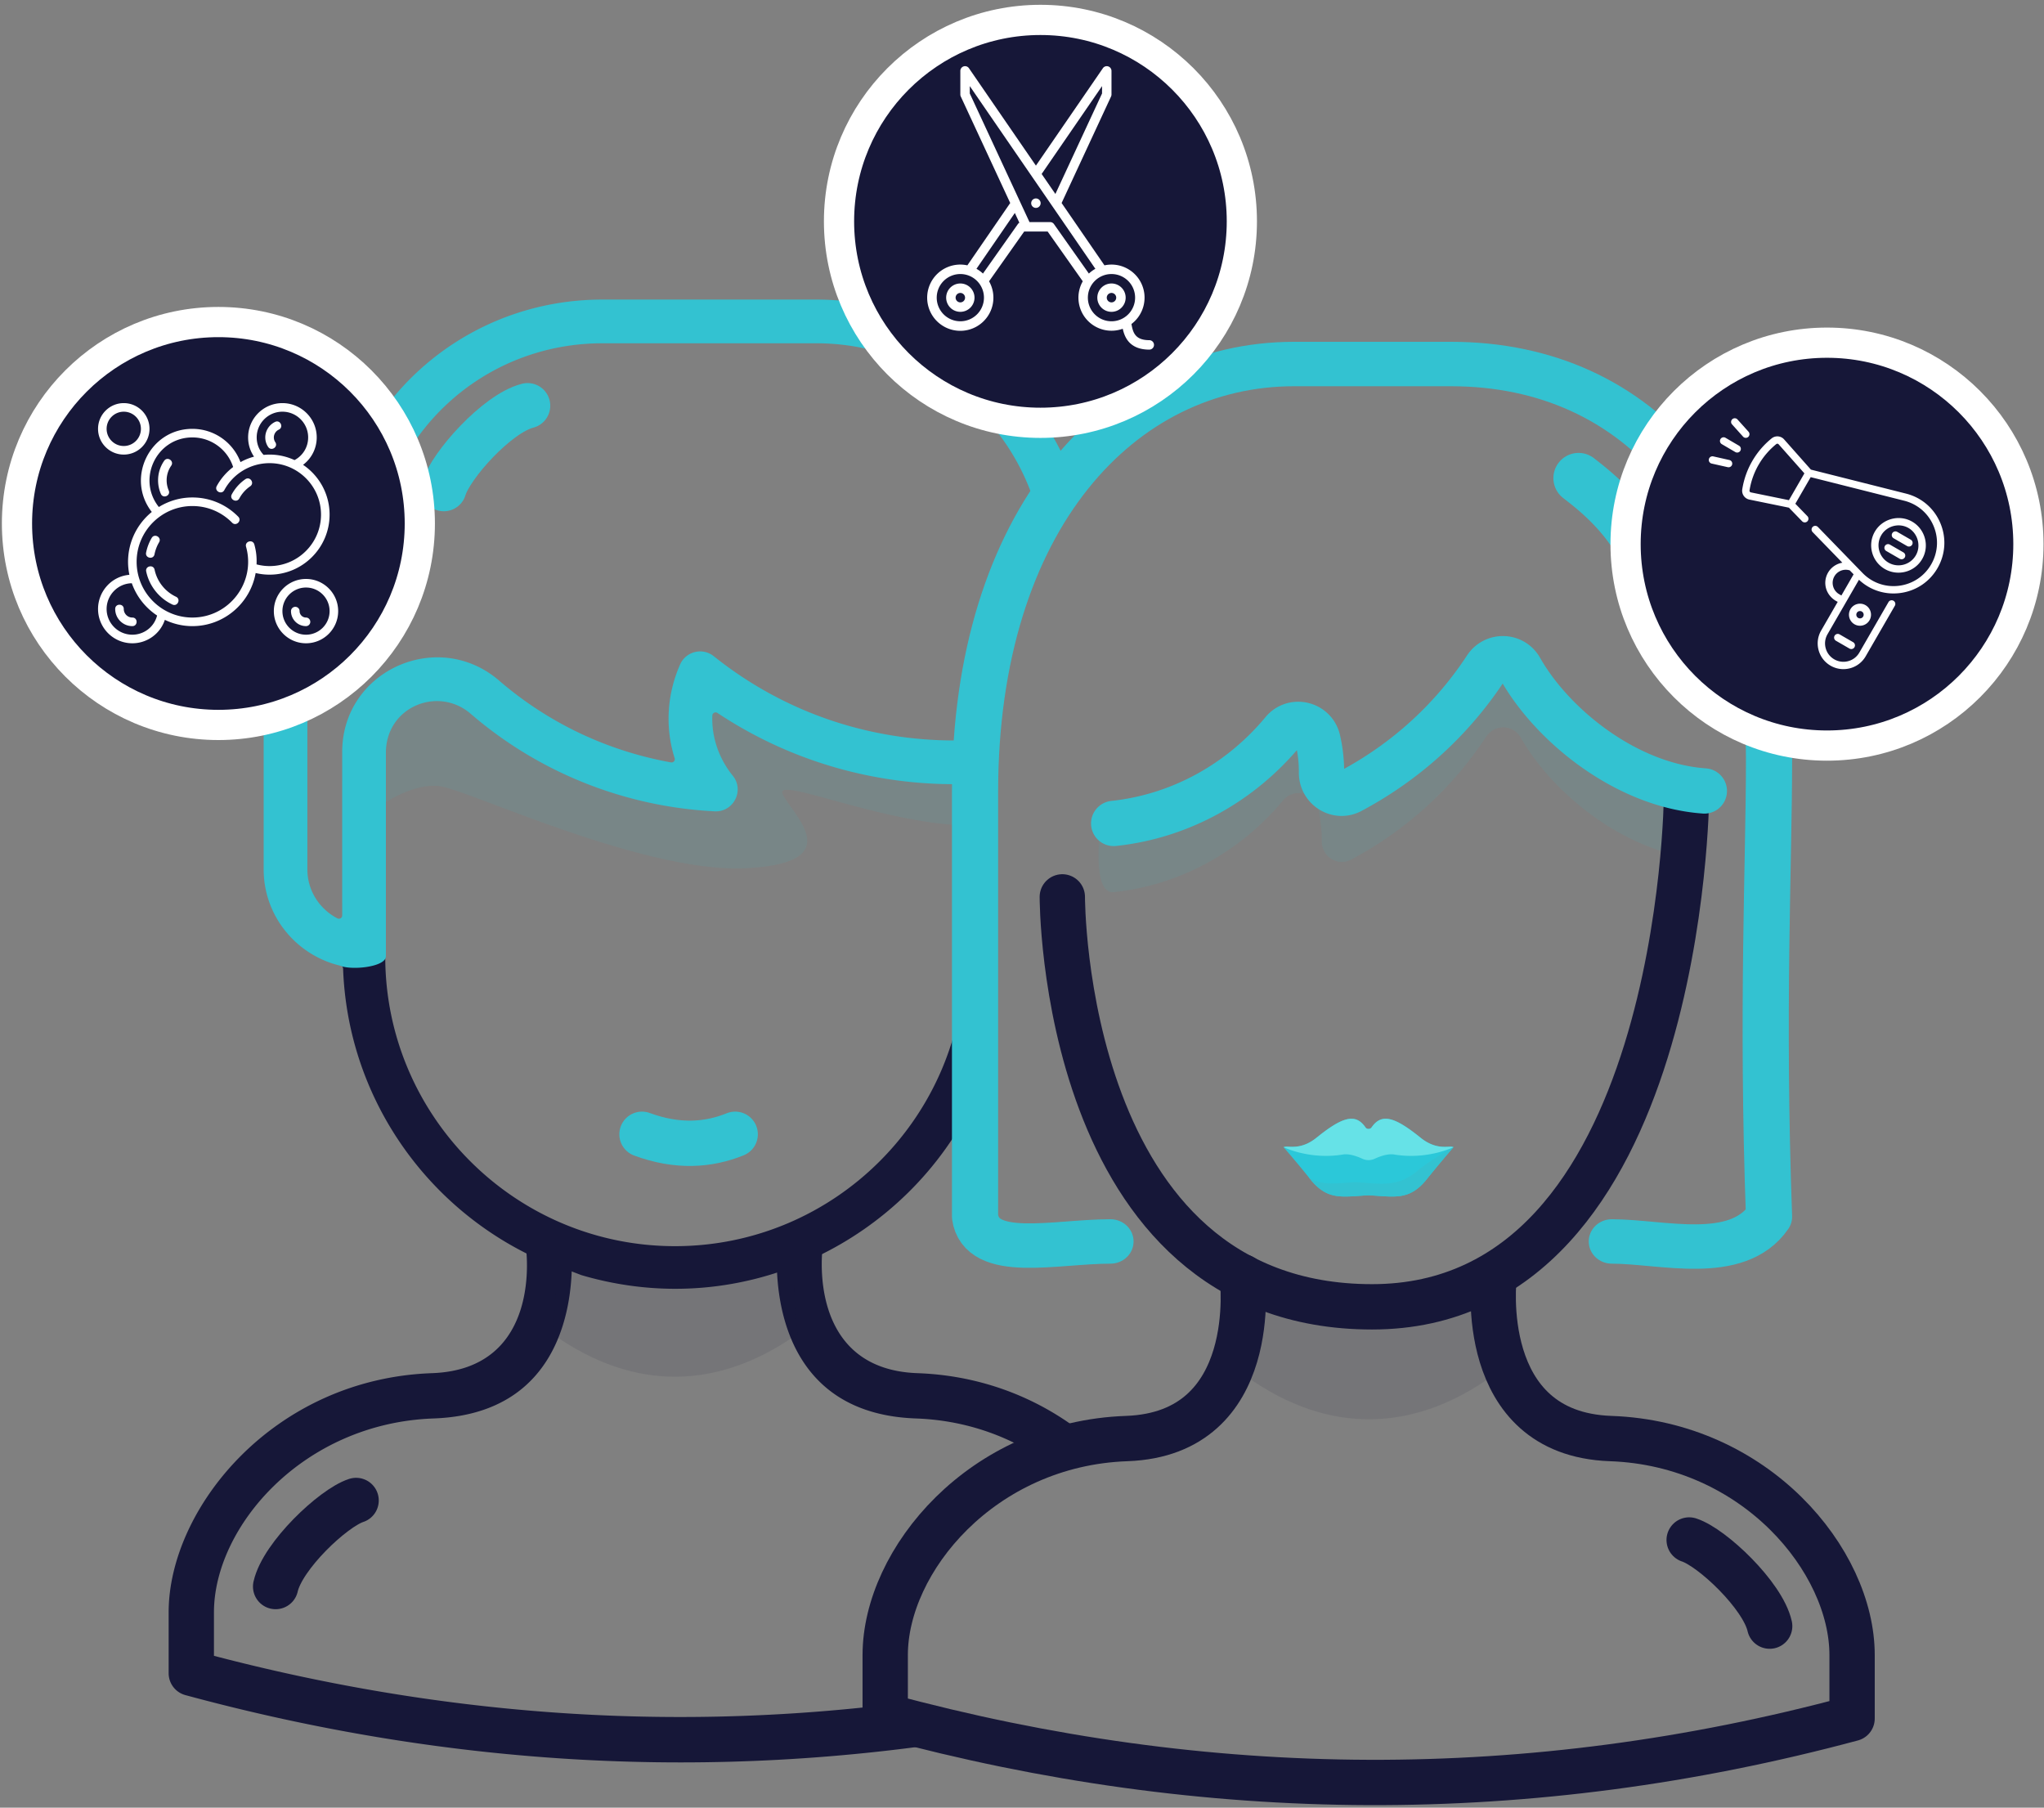 <svg viewBox="0 0 406 359" xmlns="http://www.w3.org/2000/svg" xml:space="preserve" style="fill-rule:evenodd;clip-rule:evenodd;stroke-linecap:round;stroke-linejoin:round;stroke-miterlimit:10"><rect x="0" y="0" width="406" height="359" fill="#808080" stroke="none"/><path d="M207.024 367.105c-7.795-1.656-15.567-3.565-23.339-5.67v-2.755c-56.987 6.664-113.981 2.379-170.975-12.527v-11.076c0-21.721 22.596-48.18 55.929-49.36 40.595-1.438 34.952-45.033 34.952-45.033a5.771 5.771 0 0 0-6.494-4.939 5.772 5.772 0 0 0-4.939 6.494s4.496 30.94-23.927 31.946c-40.476 1.434-67.059 34.516-67.059 60.892v15.511a5.769 5.769 0 0 0 4.261 5.568c67.198 18.199 134.396 21.991 201.591 10.949zm15.748-71.609c4.321-1.766 8.957-3.06 13.856-3.845-11.38-9.873-26.685-16.825-44.762-17.466-28.457-1.007-24.149-31.98-24.149-31.98a5.772 5.772 0 0 0-4.978-6.465 5.773 5.773 0 0 0-6.465 4.978s-5.378 43.563 35.184 44.999c12.03.426 22.661 4.144 31.314 9.779z" style="fill:#161738" transform="matrix(.78 0 0 .78 32.585 58.845)"/><path d="M771.9 2272.03c4.642-6.59 14.537-8.51 21.428-2.56a75.848 75.848 0 0 0 36.169 17.22c3.683.66 6.755-2.83 5.639-6.4a21.98 21.98 0 0 1-.981-7.5c.168-3.84 4.558-5.94 7.764-3.81 13.607 9.03 29.459 13.65 45.839 13.42 2.787-.04 5.076 2.2 5.076 4.99v7.46c-17.367 1.3-42.493-10.29-40.35-6.06 2.149 4.24 13.047 13.57-7.214 14.64-20.261 1.08-55.104-15.5-60.881-16.28-5.777-.77-12.489 4.31-12.489 4.31v-19.43z" style="fill:#33c2d1;fill-opacity:.1" transform="matrix(1 0 0 1 -696.998 -2131.007)"/><path d="M50.957 115.109c-.019.344-.027.7-.027 1.051 0-.402-.004-.652.027-1.051z" style="fill:#ffd6a6;fill-rule:nonzero" transform="matrix(.78 0 0 .78 32.585 58.845)"/><path d="M50.957 115.109c-.019.344-.027.7-.027 1.051 0-.402-.004-.652.027-1.051z" style="fill:#ffd6a6;fill-rule:nonzero" transform="matrix(.78 0 0 .78 32.585 58.845)"/><path d="M161.41 254.68c-19.703 8.25-41.359 8.89-62.594 0 1.086-4.5.903-7.414.903-13.133l.121-.297c19.262 7.996 41.25 8.012 60.547 0l.121.297c0 5.723-.18 8.637.902 13.133z" style="fill:#161738;fill-opacity:.1;fill-rule:nonzero" transform="matrix(.78 0 0 1.33 32.585 -73.863)"/><path d="M206.542 204.268c-17.074 35.952-58.668 57.197-100.272 44.951l-.008-.003-12.557-4.819c-27.577-13.206-46.931-40.927-48.112-73.207a.999.999 0 0 0-.765-.935c-11.052-2.656-19.293-12.548-19.293-24.317V67.984c0-13.458 9.903-24.649 22.804-26.668.328-.052.61-.264.751-.565C60.418 16.474 84.54 1 111.598 1h54.507c27.909 0 52.023 16.564 63.01 40.388l-2.3 2.31-3.074 3.403-2.655 3.244c-8.14-22.477-29.718-38.548-54.981-38.548h-54.507c-23.943 0-45.163 14.364-54.053 36.598a5.403 5.403 0 0 1-5.014 3.394c-8.93 0-16.195 7.265-16.195 16.195v77.954c0 5.462 3.138 10.208 7.739 12.594a.998.998 0 0 0 1.46-.887c-.004-15.65 0-41.402 0-41.893.198-20.378 24.239-31.102 39.71-17.761 12.465 10.746 27.498 17.902 43.804 20.845a1.001 1.001 0 0 0 1.132-1.284c-2.527-8.024-1.851-16.453 1.396-23.763 1.438-3.23 5.548-4.236 8.31-2.025v.001c19.427 15.542 43.086 22.601 66.655 21.348v10.819c-22.717 1.083-45.696-4.814-65.536-17.992a1 1 0 0 0-1.552.795c-.216 5.762 1.838 11.242 5.243 15.431h.001c2.943 3.616.203 9.027-4.454 8.8-22.093-1.095-44.163-9.377-62.048-24.797-8.405-7.246-21.808-1.816-21.868 9.99v51.903c0 40.688 33.101 73.786 73.785 73.786s73.785-33.098 73.785-73.786v-23.894a5.331 5.331 0 0 1 2.644-4.619v64.719z" style="fill:#161738" transform="matrix(.78 0 0 .78 32.585 58.845)"/><path d="M206.542 124.099c-22.749 1.083-45.76-4.823-65.628-18.02a.835.835 0 0 0-1.294.663c-.214 5.719 1.826 11.16 5.207 15.318v.001c3.034 3.727.21 9.306-4.591 9.072-22.129-1.097-44.235-9.393-62.149-24.838-8.299-7.155-21.533-1.792-21.592 9.865v51.902c0 .507-.298.91-.737 1.253-.585.457-1.408.798-2.335 1.056-2.94.818-6.928.782-8.494.093a.853.853 0 0 0-.14-.047c-11.125-2.674-19.421-12.632-19.421-24.479V67.984c0-13.542 9.964-24.801 22.945-26.833a.832.832 0 0 0 .626-.471C60.294 16.345 84.475.833 111.598.833h54.507c27.953 0 52.108 16.577 63.136 40.428l-2.426 2.437-3.074 3.403-2.777 3.394c-8.096-22.465-29.636-38.531-54.859-38.531h-54.507c-23.875 0-45.033 14.322-53.899 36.493a5.569 5.569 0 0 1-5.168 3.499c-8.838 0-16.028 7.19-16.028 16.028v77.954c0 5.398 3.102 10.088 7.648 12.447a.835.835 0 0 0 1.217-.74c-.004-15.66 0-41.438 0-41.894.199-20.52 24.407-31.32 39.986-17.886 12.442 10.726 27.449 17.869 43.725 20.807a.832.832 0 0 0 .943-1.07c-2.54-8.063-1.86-16.535 1.403-23.881 1.482-3.329 5.718-4.366 8.566-2.087l.001.001c19.395 15.517 43.017 22.564 66.55 21.311v11.153z" style="fill:#33c2d1" transform="matrix(.78 0 0 .78 32.585 58.845)"/><path d="M-949.677 1332.58c1.735-5.89 13.556-19.13 21.336-21.1" style="fill:none;stroke:#33c2d1;stroke-width:11.54px" transform="matrix(.78 0 0 .78 828.902 -942.378)"/><path d="M-949.677 1332.58c1.735-5.89 13.556-19.13 21.336-21.1" style="fill:none;stroke:#161738;stroke-width:11.54px" transform="scale(.78 -.78) rotate(-88.4 -1311.087 -59.643)"/><path d="M-895.7 1497.94c9.053 3.35 16.935 2.76 23.735 0" style="fill:none;stroke:#33c2d1;stroke-width:11.54px" transform="matrix(.78 0 0 .78 826.165 -943.127)"/><g><path d="M203.698 233.886c12.487 0 31.208 5.664 39.23-6.417-1.866-53.492 0-91.803 0-118.246 0-65.037-32.249-102.825-79.326-102.825h-39.204c-43.207 0-79.597 40.058-79.597 110.996v110.075c1.56 11.386 19.904 6.417 33.797 6.417" style="fill:none;fill-rule:nonzero;stroke:#33c2d1;stroke-width:11.52px;stroke-miterlimit:2" transform="matrix(.796 0 0 .766 158.012 67.394)"/><path d="M161.41 254.68c-19.703 8.25-41.359 8.89-62.594 0 1.086-4.5.903-7.414.903-13.133l.121-.297c19.262 7.996 41.25 8.012 60.547 0l.121.297c0 5.723-.18 8.637.902 13.133z" style="fill:#161738;fill-opacity:.1;fill-rule:nonzero" transform="matrix(.78 0 0 1.33 170.44 -65.405)"/><path d="M915.654 2294.13c-.017.15-.032.3-.045.46-.121 1.41-1.794 14.08 2.637 13.6 13.346-1.41 25.288-8.2 33.624-18.24 2.11-2.54 6.21-1.54 6.958 1.68.491 2.13.731 4.3.715 6.48-.023 3.03 3.154 5.05 5.83 3.63 10.957-5.84 20.119-14.19 26.837-24.44 1.658-2.53 5.364-2.43 6.853.2 5.787 10.22 18.587 21.14 32.667 23.74 1.12.21.3-9.89.06-12.58-.02.02-.04.02-.06.02-14.08-2.6-26.88-13.52-32.667-23.74-1.489-2.63-5.195-2.73-6.853-.2-6.718 10.25-15.88 18.6-26.837 24.44-2.676 1.42-5.853-.6-5.83-3.63.016-2.18-.224-4.36-.715-6.48-.748-3.22-4.848-4.22-6.958-1.68-8.336 10.04-20.278 16.82-33.624 18.24-1.404.15-2.184-.19-2.592-1.5z" style="fill:#33c2d1;fill-opacity:.1;fill-rule:nonzero" transform="matrix(1 0 0 1 -696.996 -2131.012)"/><path d="M1378.72 1486.76s-.23 77.76 58.77 77.76 59.65-96.91 59.65-96.91" style="fill:none;stroke:#161738;stroke-width:8.6px;stroke-miterlimit:2" transform="matrix(1.047 0 0 1.047 -1232.512 -1378.518)"/><path d="M88.271 131.141c16.034-1.706 30.382-9.853 40.397-21.918 2.535-3.055 7.461-1.852 8.359 2.015a33.52 33.52 0 0 1 .86 7.785c-.028 3.641 3.789 6.075 7.004 4.364 13.164-7.016 24.171-17.051 32.242-29.364 1.992-3.039 6.445-2.918 8.234.243 7.582 13.398 25.207 27.796 43.916 29.121" style="fill:none;fill-rule:nonzero;stroke:#33c2d1;stroke-width:10.81px;stroke-miterlimit:2" transform="matrix(.832 0 0 .832 147.77 54.425)"/><path d="M-919.564 1523.39s5.069 39.95-29.439 41.18c-36.904 1.3-61.497 31.07-61.497 55.12v15.51c82.074 22.23 164.146 22.71 246.218.66v-16.17c0-24.05-24.591-53.82-61.494-55.12-34.509-1.23-29.667-41.18-29.667-41.18" style="fill:none;stroke:#161738;stroke-width:11.54px" transform="matrix(.78 0 0 .78 964.02 -934.67)"/><path d="M-949.677 1332.58c1.735-5.89 13.556-19.13 21.336-21.1" style="fill:none;stroke:#161738;stroke-width:11.54px" transform="matrix(-.022 .78 -.78 -.022 1354.04 1075.904)"/><g><path d="M1547.81 1358.97c3.19 2.48 9.98 7.6 12.96 16.88.81 2.51 3.5 3.89 6.01 3.09 2.51-.81 3.89-3.5 3.09-6.01-3.78-11.73-12.16-18.36-16.2-21.5a4.766 4.766 0 0 0-6.7.84 4.775 4.775 0 0 0 .84 6.7z" style="fill:#33c2d1" transform="matrix(1.047 0 0 1.047 -1310.073 -1323.942)"/></g><g><path d="m511.958 86.479.042-.029-3.882-.838c-11.676-2.959-48.615 10.335-95.555-27.607-77.159-62.368-115.738-73.334-145.08-34.268a62.235 62.235 0 0 0-1.931 2.721c-4.548 6.781-14.524 6.781-19.072 0a63.098 63.098 0 0 0-1.931-2.721c-29.342-39.066-67.921-28.1-145.08 34.268C52.758 95.762 15.951 82.539 4.087 85.568L0 86.449l.049.034a.618.618 0 0 0-.018.003l.024.001c1.755 1.218 49.753 57.601 80.133 95.727 52.566 65.968 97.061 53.133 175.812 48.971 78.751 4.162 123.246 16.996 175.812-48.971 30.373-38.116 78.354-94.491 80.132-95.725l.056-.002a.252.252 0 0 0-.042-.008z" style="fill:#2bc8d9;fill-rule:nonzero" transform="translate(254.935 222.12) scale(.066)"/><path d="M512 86.449s-73.843 41.458-104.877 68.062c-64.039 54.9-111.658 41.55-190.409 37.388-61.281 3.239-101.818 11.722-141.557-15.754a213.872 213.872 0 0 1 5.031 6.069c52.566 65.968 97.061 53.133 175.812 48.971 78.751 4.162 123.246 16.996 175.812-48.971 30.373-38.116 78.354-94.491 80.132-95.725l.056-.002-.042-.008.042-.03z" style="fill:#33c2d1;fill-rule:nonzero" transform="translate(254.935 222.12) scale(.066)"/><path d="m511.883 86.424-3.766-.813c-11.676-2.959-48.615 10.335-95.555-27.607-77.159-62.368-115.738-73.334-145.08-34.268a62.235 62.235 0 0 0-1.931 2.721c-4.549 6.781-14.524 6.781-19.072 0a63.098 63.098 0 0 0-1.931-2.721c-29.342-39.066-67.921-28.1-145.08 34.268C52.757 95.761 15.95 82.538 4.085 85.567l-3.969.857c.667.118 78.463 38.716 178.438 22.167 19.549-3.236 43.71 5.672 59.081 12.807l.175.081c11.509 5.292 24.872 5.292 36.381 0l.175-.081c15.371-7.136 39.532-16.043 59.081-12.807 99.973 16.549 177.768-22.049 178.436-22.167z" style="fill:#66e2e7;fill-rule:nonzero" transform="translate(254.935 222.12) scale(.066)"/></g></g><g><g transform="matrix(1.109 0 0 1.109 -582.763 -286.328)"><circle cx="711.835" cy="297.826" r="36.075" style="fill:#161738"/><clipPath id="a"><circle cx="711.835" cy="297.826" r="36.075"/></clipPath><g clip-path="url(#a)"><path d="M294 264a17.998 17.998 0 0 0 12.727-30.727A18 18 0 0 0 276 246c.012 9.938 8.062 17.988 18 18zm0-24a6.001 6.001 0 1 1-6 6 6.007 6.007 0 0 1 6-6zM354 0c-3.312 0-6 2.688-6 6 0 18.297-10.223 20.82-20.539 22.648-11.891-15.718-33.117-21.05-51.027-12.812-17.907 8.242-27.672 27.828-23.469 47.09l-79.172 54.433-135.266-62.8A6.006 6.006 0 0 0 36 54H6a6.002 6.002 0 0 0-5.73 4.219 5.996 5.996 0 0 0 2.332 6.726L126.316 150 2.602 235.055a5.996 5.996 0 0 0-2.332 6.726A6.002 6.002 0 0 0 6 246h30c.871 0 1.734-.191 2.527-.559l135.266-62.8 79.172 54.429c-4.246 19.407 5.656 39.137 23.758 47.325 18.097 8.183 39.457 2.593 51.226-13.407 11.766-16.004 10.739-38.058-2.472-52.894-13.207-14.836-34.997-18.41-52.25-8.574L210 164.891v-29.782l63.227-44.629c15.285 8.711 34.386 6.965 47.839-4.375 13.457-11.339 18.414-29.863 12.422-46.41 4.711-1.031 10.004-2.699 14.66-6.121C356.012 27.785 360 18.512 360 6c0-3.312-2.688-6-6-6zM25.32 66h9.356l127.633 59.258-25.399 17.461L25.32 66zM324 246a30.004 30.004 0 0 1-51.215 21.215A30.004 30.004 0 0 1 294 216c16.562.02 29.98 13.438 30 30zm-60.602-28.727a42.358 42.358 0 0 0-6.05 8.25l-70.91-48.75 12.386-5.75a5.99 5.99 0 0 0 1.715 1.883l62.859 44.367zm-62.859-90.175A6.008 6.008 0 0 0 198 132v26.176L34.676 234H25.32L257.352 74.477a42.195 42.195 0 0 0 6.05 8.25l-62.863 44.371zM294 84a30.004 30.004 0 0 1-21.215-51.215A30.004 30.004 0 0 1 324 54c-.02 16.562-13.438 29.98-30 30zm0-48a17.998 17.998 0 0 0-12.727 30.727A18 18 0 0 0 312 54c-.012-9.938-8.062-17.988-18-18zm0 24a6.001 6.001 0 1 1 6-6 6.007 6.007 0 0 1-6 6zm-114 90a6.001 6.001 0 1 1-12.002-.001A6.001 6.001 0 0 1 180 150z" style="fill:#fff" transform="matrix(0 .141 -.141 0 732.175 270.036)"/></g><circle cx="711.835" cy="297.826" r="36.075" style="fill:none;stroke:#fff;stroke-width:5.41px;stroke-miterlimit:1.5"/></g><g transform="matrix(1.109 0 0 1.109 -746.044 -226.324)"><circle cx="711.835" cy="297.826" r="36.075" style="fill:#161738"/><clipPath id="b"><circle cx="711.835" cy="297.826" r="36.075"/></clipPath><g clip-path="url(#b)"><path d="M79.02 211.508a53.689 53.689 0 0 1 6.41-16.82c4.019-6.844-6.325-12.93-10.352-6.083a65.927 65.927 0 0 0-7.832 20.567c-1.539 7.793 10.219 10.195 11.774 2.336zM109.141 270.918c-15.321-7.188-26.532-21.328-30-37.824-1.625-7.77-13.379-5.305-11.743 2.461 4.231 20.16 17.926 37.437 36.641 46.222 7.207 3.383 12.246-7.511 5.102-10.859z" style="fill:#fff;fill-rule:nonzero" transform="matrix(.128 0 0 .128 690.278 276.269)"/><path d="M324 156c0-28.973-14.746-54.57-37.129-69.672C299.398 76.906 306 62.574 306 48c0-26.465-21.535-48-48-48s-48 21.535-48 48c0 9.344 2.621 18.602 8.281 26.898a83.319 83.319 0 0 0-18.949 7.645C188.898 54.797 162.281 36 132 36c-60.18 0-93.289 69.547-56.789 116.258-26.172 21.347-38.125 55.113-31.356 87.941C18.227 242.43 0 264.047 0 288c0 26.465 21.535 48 48 48 20.285 0 38.844-12.848 45.48-32.785C105.175 308.789 118.207 312 132 312c44.262 0 81.078-32.141 88.535-74.297A84.14 84.14 0 0 0 240 240c46.32 0 84-37.68 84-84zM222 48c0-19.855 16.145-36 36-36s36 16.145 36 36c0 13.41-7.289 25.48-19.062 31.703C264.281 74.809 252.473 72 240 72c-2.789 0-5.555.188-8.309.457C225.203 65.609 222 56.922 222 48zM48 324c-19.855 0-36-16.145-36-36 0-19.309 15.562-35.656 35.258-35.992a90.359 90.359 0 0 0 35.379 45.16C78.191 314.141 63.336 324 48 324zm170.684-126.27c-2.145-7.636-13.7-4.418-11.559 3.235C221.039 250.754 183.422 300 132 300c-43.008 0-78-34.992-78-78s34.992-78 78-78c21.09 0 40.848 8.281 55.621 23.32 5.555 5.653 14.129-2.742 8.563-8.41C179.129 141.559 156.336 132 132 132c-17.207 0-33.238 4.938-46.926 13.352C54.031 106.43 81.641 48 132 48c26.191 0 49.094 16.855 57.043 41.406-9.379 7.196-17.316 16.254-22.934 26.641-3.781 7 6.805 12.676 10.563 5.707C189.035 98.867 213.102 84 240 84c39.703 0 72 32.297 72 72s-32.297 72-72 72c-6.149 0-12.238-.82-18.188-2.375.376-9.168-.285-17.738-3.128-27.895z" style="fill:#fff;fill-rule:nonzero" transform="matrix(.128 0 0 .128 690.278 276.269)"/><path d="M206.125 106.469c-7.879 5.394-14.43 12.715-18.969 21.156-3.765 7.027 6.824 12.648 10.578 5.672a48.138 48.138 0 0 1 15.176-16.926c6.535-4.484-.222-14.371-6.785-9.902zM92.539 80.684C86.953 88.738 84 98.184 84 108a47.857 47.857 0 0 0 3.863 18.906c3.114 7.278 14.172 2.61 11.035-4.722A35.896 35.896 0 0 1 96 108a35.741 35.741 0 0 1 6.402-20.473c4.523-6.535-5.347-13.363-9.863-6.843zM247.996 54.625C246.691 52.688 246 50.398 246 48c0-4.625 2.719-8.891 6.918-10.879 7.199-3.391 2.039-14.254-5.117-10.851C239.418 30.223 234 38.754 234 48c0 4.805 1.402 9.422 4.062 13.352 4.411 6.496 14.434-.09 9.934-6.727zM48 300c-6.617 0-12-5.383-12-12 0-7.945-12-7.938-12 0 0 13.234 10.766 24 24 24 7.938 0 7.945-12 0-12zM36 72c19.855 0 36-16.145 36-36S55.855 0 36 0 0 16.145 0 36s16.145 36 36 36zm0-60c13.234 0 24 10.766 24 24S49.234 60 36 60 12 49.234 12 36s10.766-24 24-24zM291 246c-24.816 0-45 20.184-45 45s20.184 45 45 45 45-20.184 45-45-20.184-45-45-45zm0 78c-18.199 0-33-14.809-33-33 0-18.191 14.801-33 33-33 18.199 0 33 14.809 33 33 0 18.191-14.801 33-33 33z" style="fill:#fff;fill-rule:nonzero" transform="matrix(.128 0 0 .128 690.278 276.269)"/><path d="M291 300c-4.961 0-9-4.039-9-9a6 6 0 1 0-12 0c0 11.578 9.422 21 21 21a6 6 0 1 0 0-12z" style="fill:#fff;fill-rule:nonzero" transform="matrix(.128 0 0 .128 690.278 276.269)"/></g><circle cx="711.835" cy="297.826" r="36.075" style="fill:none;stroke:#fff;stroke-width:5.41px;stroke-miterlimit:1.5"/></g><g transform="matrix(1.109 0 0 1.109 -426.529 -222.226)"><circle cx="711.835" cy="297.826" r="36.075" style="fill:#161738"/><clipPath id="c"><circle cx="711.835" cy="297.826" r="36.075"/></clipPath><g clip-path="url(#c)"><path d="m46.973 42.035-20.735-12.14a5.625 5.625 0 0 0-5.683 9.71l20.734 12.137c2.637 1.547 6.109.696 7.695-2.012a5.624 5.624 0 0 0-2.011-7.695zm6.155-13.898a5.63 5.63 0 0 0 7.946.422 5.628 5.628 0 0 0 .418-7.946L44.629 1.863a5.624 5.624 0 1 0-8.363 7.524l16.862 18.75zM32.184 63.914 7.578 58.387a5.625 5.625 0 1 0-2.465 10.976l24.606 5.528a5.629 5.629 0 0 0 6.722-4.254 5.626 5.626 0 0 0-4.257-6.723zm322.898 96.422c-9.562-22.606-28.699-39.016-52.5-45.016L156.98 78.613l-40.988-46.222c-4.941-5.575-13.347-6.258-19.14-1.559a125.452 125.452 0 0 0-27.868 31.703c-8.699 14.133-14.449 29.672-17.082 46.188-1.172 7.343 3.625 14.265 10.922 15.761l60.52 12.383 20.218 20.828a5.63 5.63 0 0 0 7.958.121 5.626 5.626 0 0 0 .117-7.953l-18.469-19.027 23.5-40.699 143.164 36.093c20.352 5.129 36.711 19.161 44.887 38.489 8.176 19.328 6.843 40.84-3.649 59.015-10.496 18.176-28.457 30.082-49.285 32.669-20.828 2.585-41.156-4.571-55.777-19.63l-68.332-70.386a5.622 5.622 0 0 0-7.953-.121 5.63 5.63 0 0 0-.118 7.957l45.497 46.863c-9.094 1.559-17.196 7.082-21.883 15.203-4.184 7.246-5.297 15.688-3.129 23.77 2.472 9.234 9.265 16.843 17.933 20.945l-25.359 43.918c-5.258 9.109-6.656 19.723-3.934 29.883 2.723 10.16 9.239 18.648 18.344 23.902 9.137 5.273 19.781 6.645 29.879 3.938 10.156-2.723 18.649-9.235 23.91-18.348l44.614-77.27a5.63 5.63 0 0 0-2.059-7.683 5.622 5.622 0 0 0-7.684 2.058l-44.613 77.274c-3.758 6.508-9.824 11.16-17.078 13.105-7.258 1.946-14.836.946-21.34-2.812-6.508-3.758-11.16-9.821-13.105-17.074-1.946-7.258-.946-14.836 2.812-21.344l48.137-83.375c14.48 13.609 33.195 20.996 52.848 20.996 3.238 0 6.503-.199 9.777-.606 24.359-3.023 45.367-16.949 57.64-38.207 12.274-21.257 13.829-46.418 4.27-69.023zm-231.754-34.953-58.246-11.922a2.613 2.613 0 0 1-2.074-2.969c2.402-15.043 7.637-29.195 15.558-42.058 6.762-10.985 15.297-20.696 25.372-28.868a2.668 2.668 0 0 1 1.675-.597c.727 0 1.446.301 1.961.883l39.449 44.488-23.695 41.043zm80.324 145.879-3.347-1.93c-9.582-5.531-12.875-17.832-7.344-27.418 3.574-6.195 10.242-10.039 17.402-10.039 2.11 0 4.176.332 6.168.984l5.824 6-18.703 32.403zm123.696-55.824c11.714-20.29 4.214-45.907-15.321-57.184-19.89-11.484-45.781-4.434-57.187 15.32-11.539 19.992-4.668 45.645 15.324 57.188 19.742 11.394 45.524 4.875 57.184-15.324zm-62.762-36.239c8.348-14.461 27.262-19.609 41.816-11.203 14.352 8.285 19.539 27.383 11.203 41.816-8.437 14.618-27.199 19.645-41.816 11.204-14.617-8.438-19.644-27.2-11.203-41.817zm-28.098 137.793a16.755 16.755 0 0 0 10.246-7.863 16.766 16.766 0 0 0 1.688-12.801 16.78 16.78 0 0 0-7.863-10.25 16.757 16.757 0 0 0-12.805-1.683 16.752 16.752 0 0 0-10.246 7.863c-4.653 8.058-1.883 18.398 6.176 23.051a16.782 16.782 0 0 0 12.804 1.683zm-7.179-11.43c-2.688-1.546-3.61-4.996-2.059-7.683a5.593 5.593 0 0 1 3.414-2.621 5.69 5.69 0 0 1 1.465-.192 5.6 5.6 0 0 1 2.805.754 5.608 5.608 0 0 1 2.621 3.418 5.602 5.602 0 0 1-.563 4.266v.004a5.59 5.59 0 0 1-3.414 2.617 5.567 5.567 0 0 1-4.269-.563zm71.375-92.531a5.624 5.624 0 0 0-2.059-7.683l-20.684-11.942a5.624 5.624 0 0 0-7.683 2.059 5.622 5.622 0 0 0 2.058 7.683L293 215.09c2.645 1.527 6.113.66 7.684-2.059zm-79.059 129.723-20.684-11.942a5.622 5.622 0 0 0-7.683 2.059 5.623 5.623 0 0 0 2.058 7.684L216 352.496a5.608 5.608 0 0 0 2.809.758 5.63 5.63 0 0 0 4.879-2.816 5.63 5.63 0 0 0-2.063-7.684zm61.941-159.09 20.684 11.941c2.645 1.532 6.117.661 7.684-2.058a5.624 5.624 0 0 0-2.059-7.684l-20.684-11.941a5.621 5.621 0 0 0-7.683 2.058 5.624 5.624 0 0 0 2.058 7.684z" style="fill:#fff;fill-rule:nonzero" transform="translate(690.586 275.285) scale(.117)"/></g><circle cx="711.835" cy="297.826" r="36.075" style="fill:none;stroke:#fff;stroke-width:5.41px;stroke-miterlimit:1.5"/></g></g></svg>